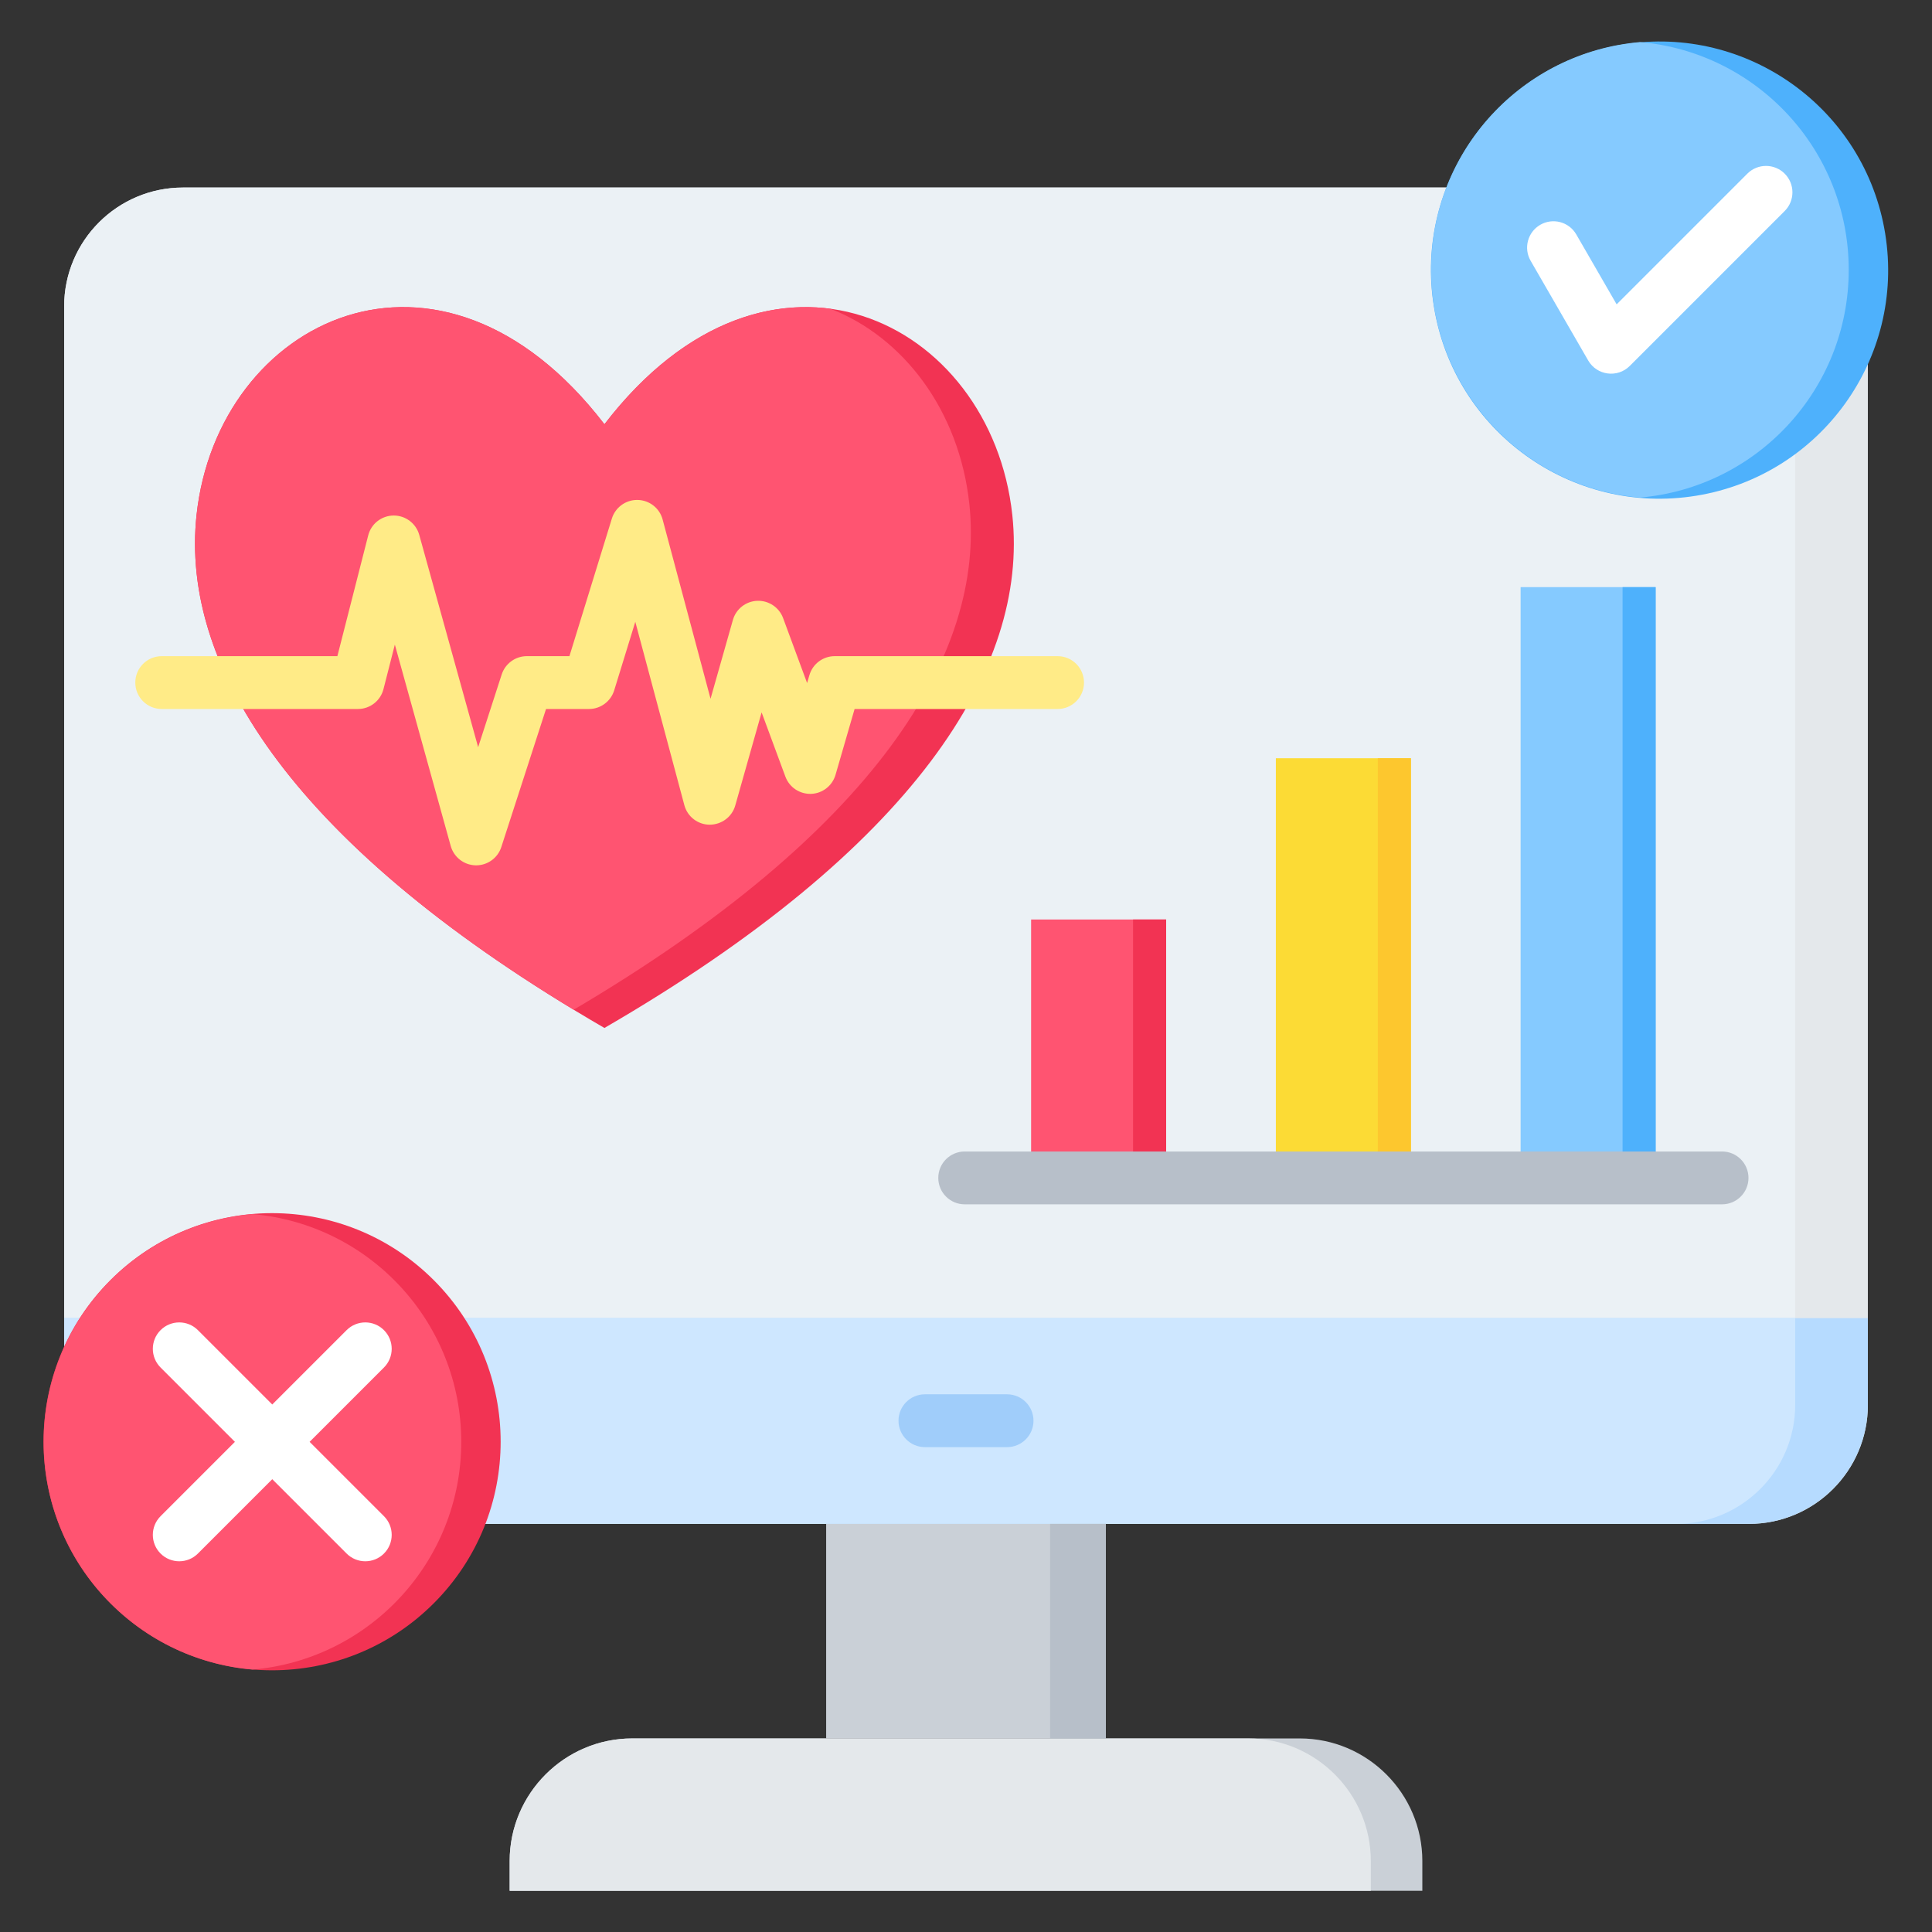 <svg id="Layer_1" viewBox="0 0 512 512" xmlns="http://www.w3.org/2000/svg" data-name="Layer 1"><rect x="0" y="0" width="512" height="512" fill="#333333" stroke="none"/><path d="m48.493 49.703h415.015c17.381 0 31.492 14.111 31.492 31.492v291.155c0 17.381-14.111 31.493-31.493 31.493h-415.015c-17.381 0-31.492-14.111-31.492-31.492v-291.155c0-17.381 14.111-31.493 31.493-31.493z" fill="#e4e8eb"/><path d="m48.493 49.703h395.758c17.381 0 31.492 14.111 31.492 31.492v291.155c0 17.381-14.111 31.492-31.492 31.492h-395.758c-17.381 0-31.492-14.111-31.492-31.492v-291.154c0-17.381 14.111-31.493 31.493-31.493z" fill="#ebf1f5"/><path d="m48.492 403.844h415.015c17.321 0 31.492-14.172 31.492-31.493v-23.045h-477.999v23.045c0 17.321 14.171 31.493 31.492 31.493z" fill="#b6dbff" fill-rule="evenodd"/><path d="m48.492 403.844h395.759c17.321 0 31.492-14.171 31.492-31.492v-23.046h-458.743v23.046c0 17.321 14.172 31.492 31.492 31.492z" fill="#cee7ff" fill-rule="evenodd"/><path d="m218.941 403.844h74.119v56.858h-74.119z" fill="#cad0d7"/><path d="m167.554 460.701h176.892c17.896 0 32.49 14.598 32.49 32.49v7.885h-241.872v-7.885c0-17.895 14.595-32.49 32.489-32.49z" fill="#cad0d7" fill-rule="evenodd"/><path d="m167.554 460.701h163.235c17.895 0 32.49 14.598 32.49 32.49v7.885h-228.215v-7.885c0-17.895 14.595-32.49 32.489-32.49z" fill="#e4e8eb" fill-rule="evenodd"/><path d="m278.292 403.844h14.768v56.858h-14.768z" fill="#b7bfc9"/><path d="m245.114 383.506c-3.866 0-7-3.134-7-7s3.134-7 7-7h21.771c3.866 0 7 3.134 7 7s-3.134 7-7 7z" fill="#a0cdfa" fill-rule="evenodd"/><path d="m402.978 155.596h35.786v156.563h-35.786z" fill="#85caff"/><path d="m338.116 200.944h35.786v111.215h-35.786z" fill="#fcdb35"/><path d="m273.254 243.676h35.786v68.483h-35.786z" fill="#ff5471"/><circle cx="72.153" cy="382.104" fill="#f23353" r="60.584" transform="matrix(.707 -.707 .707 .707 -249.055 162.936)"/><path d="m66.903 442.459c-31.001-2.662-55.334-28.665-55.334-60.355s24.333-57.693 55.334-60.355c31.001 2.662 55.334 28.665 55.334 60.355s-24.333 57.693-55.334 60.355z" fill="#ff5471" fill-rule="evenodd"/><path d="m42.551 362.4c-2.733-2.733-2.733-7.165 0-9.898s7.165-2.733 9.898 0l19.704 19.704 19.704-19.704c2.733-2.733 7.165-2.733 9.898 0s2.733 7.165 0 9.898l-19.704 19.704 19.704 19.704c2.733 2.733 2.733 7.165 0 9.898s-7.165 2.733-9.898 0l-19.704-19.704-19.704 19.704c-2.733 2.733-7.165 2.733-9.898 0s-2.733-7.165 0-9.898l19.704-19.704z" fill="#fff" fill-rule="evenodd"/><circle cx="439.847" cy="71.508" fill="#4eb1fc" r="60.584" transform="matrix(.987 -.16 .16 .987 -5.775 71.379)"/><path d="m434.597 131.863c-31.001-2.662-55.334-28.664-55.334-60.355s24.333-57.693 55.334-60.355c31.001 2.662 55.334 28.664 55.334 60.355s-24.333 57.693-55.334 60.355z" fill="#85caff" fill-rule="evenodd"/><path d="m405.638 69.12c-1.933-3.337-.794-7.61 2.543-9.543s7.61-.794 9.543 2.543l10.703 18.538 34.637-34.637c2.733-2.733 7.165-2.733 9.898 0s2.733 7.165 0 9.898l-41.075 41.075c-3.24 3.235-8.698 2.511-10.992-1.449z" fill="#fff" fill-rule="evenodd"/><path d="m300.274 243.676h8.766v68.483h-8.766z" fill="#f23353"/><path d="m365.136 200.944h8.766v111.215h-8.766z" fill="#fdc72e"/><path d="m429.998 155.596h8.766v156.563h-8.766z" fill="#4eb1fc"/><g fill-rule="evenodd"><path d="m255.654 319.159c-3.866 0-7-3.134-7-7s3.134-7 7-7h200.71c3.866 0 7 3.134 7 7s-3.134 7-7 7z" fill="#b7bfc9"/><path d="m160.181 272.421c81.974-47.547 112.455-95.346 108.094-135.926-5.565-51.781-64.407-80.925-108.094-24.064-43.687-56.862-102.529-27.717-108.094 24.064-4.361 40.58 26.12 88.379 108.094 135.926z" fill="#f23353"/><path d="m220.099 81.832c-19.092-2.571-40.935 5.891-59.918 30.599-43.687-56.862-102.529-27.717-108.094 24.064-4.213 39.205 24.099 85.148 99.942 131.092 79.538-46.921 109.161-93.99 104.858-134.03-2.649-24.651-17.374-44.17-36.788-51.724z" fill="#ff5471"/><path d="m126.198 229.321h-.154c-3.09-.067-5.77-2.15-6.599-5.128l-14.807-53.368-3.013 11.799c-.79 3.099-3.581 5.268-6.777 5.268h-51.994c-3.856 0-6.999-3.128-6.999-6.999s3.143-7.003 6.999-7.003h46.552l8.17-31.996c.781-3.08 3.528-5.239 6.709-5.273h.072c3.138 0 5.9 2.092 6.748 5.128l15.607 56.264 6.242-19.27c.94-2.892 3.629-4.854 6.661-4.854h11.288l11.25-36.469c.911-2.94 3.629-4.931 6.69-4.931h.13c3.133.063 5.832 2.174 6.632 5.191l12.696 47.502 5.924-20.88c.819-2.911 3.427-4.96 6.459-5.081 3.008-.111 5.789 1.721 6.84 4.56l6.367 17.232.603-2.063c.858-2.998 3.601-5.061 6.719-5.061h59.06c3.87 0 6.999 3.142 6.999 7.003s-3.128 6.999-6.999 6.999h-53.796l-5.052 17.439c-.843 2.902-3.451 4.941-6.473 5.051-3.037.092-5.765-1.73-6.816-4.569l-6.3-17.029-6.984 24.679c-.858 3.032-3.63 5.08-6.792 5.09-3.147-.019-5.895-2.14-6.704-5.191l-12.995-48.572-5.596 18.172c-.911 2.931-3.625 4.931-6.69 4.931h-11.371l-11.853 36.589c-.94 2.892-3.629 4.839-6.656 4.839z" fill="#ffeb87"/></g></svg>